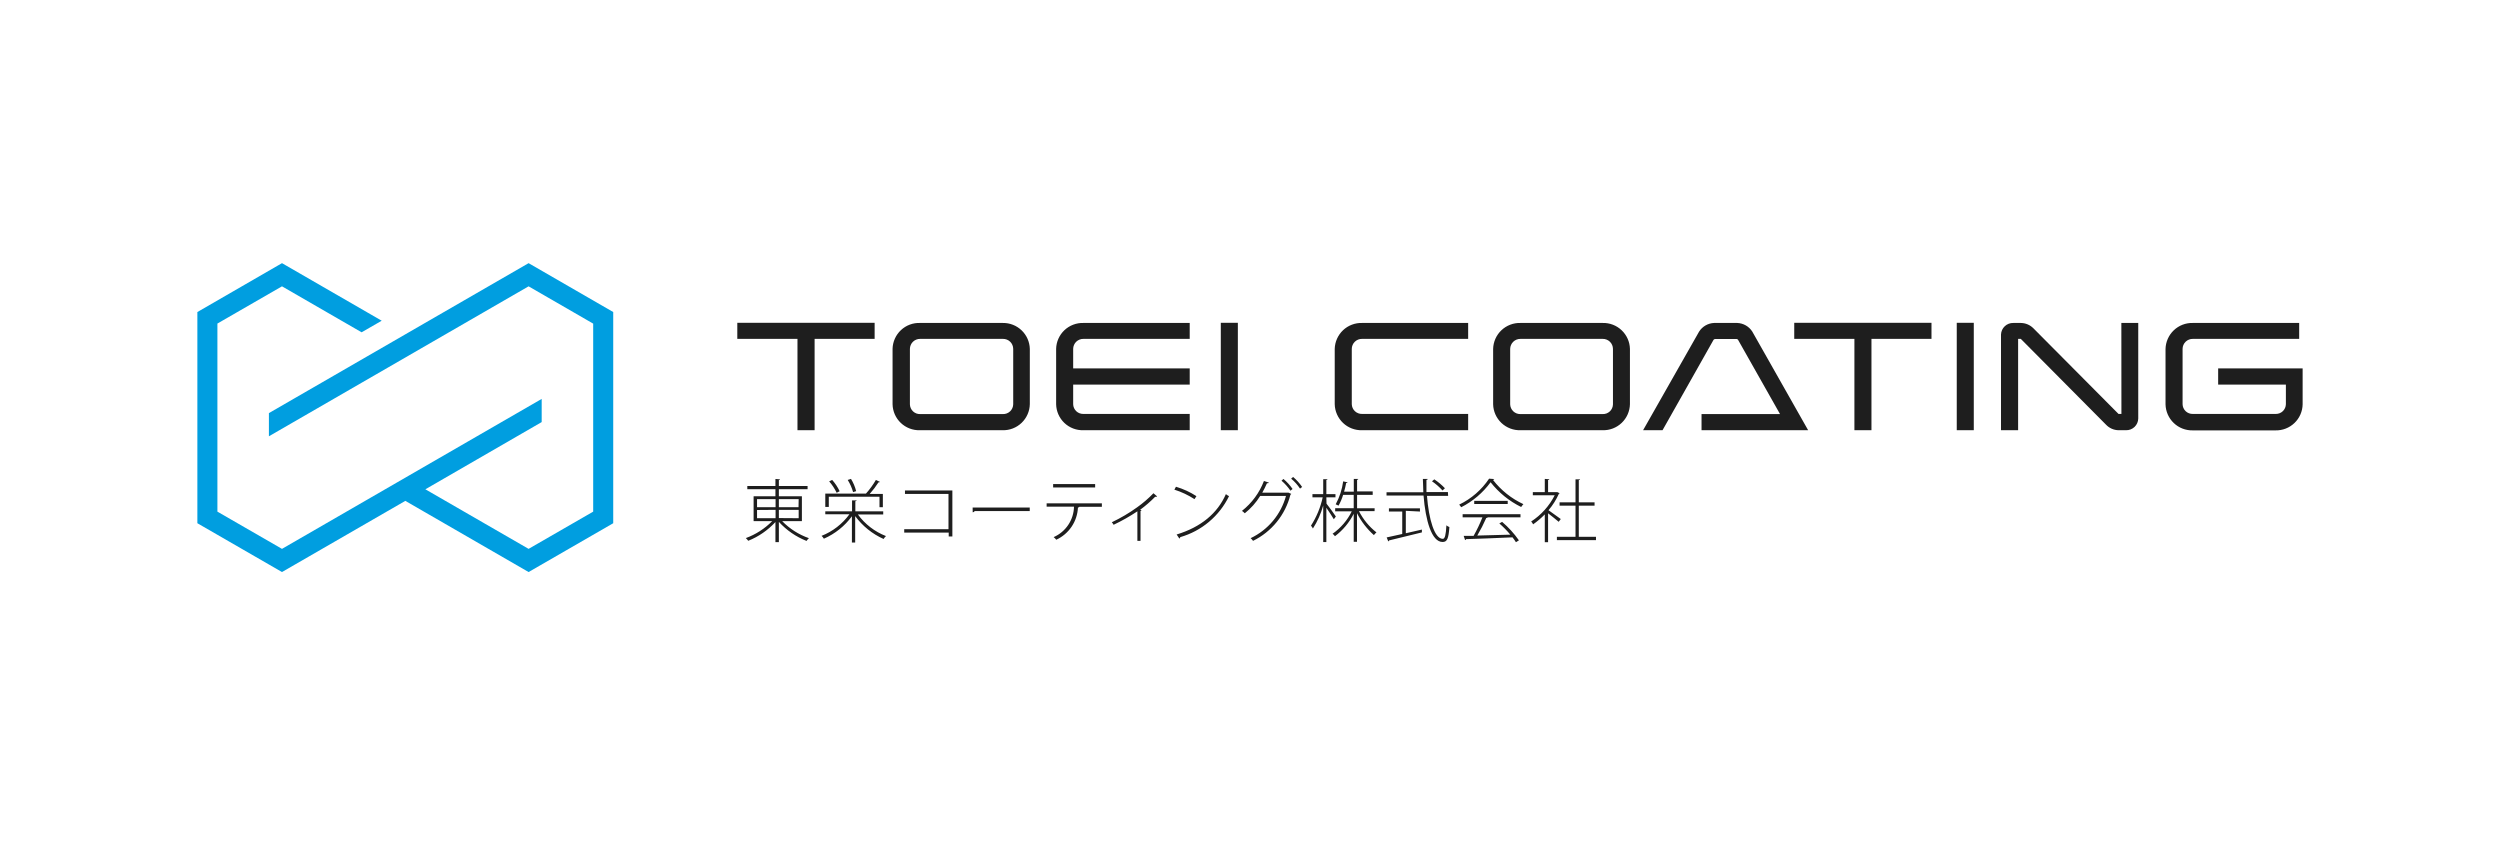 <svg width="190" height="64" viewBox="0 0 190 64" fill="none" xmlns="http://www.w3.org/2000/svg">
<rect width="190" height="64" fill="white"/>
<path d="M40.173 20L20.437 31.396V33.158L40.173 21.761L45.082 24.596V38.884L40.173 41.714L32.328 37.186L41.168 32.078V30.317L21.431 41.714L16.523 38.884V24.59L21.431 21.761L27.482 25.255L29.01 24.375L21.431 20L15 23.715V39.765L21.431 43.475L30.805 38.066L40.173 43.475L46.605 39.765V23.715L40.173 20Z" fill="#009EE0"/>
<path d="M60.944 39.605H59.444C60.014 40.188 60.709 40.631 61.478 40.901C61.408 40.963 61.347 41.033 61.296 41.111C60.494 40.794 59.776 40.298 59.194 39.662V41.202H58.933V39.674C58.359 40.298 57.652 40.786 56.865 41.1C56.812 41.025 56.751 40.956 56.683 40.895C57.438 40.618 58.123 40.178 58.688 39.605H57.274V37.714H58.933V37.18H56.796V36.935H58.933V36.401L59.279 36.43C59.279 36.43 59.279 36.486 59.194 36.492V36.935H61.376V37.18H59.194V37.714H60.944V39.605ZM57.535 37.935V38.549H58.944V37.935H57.535ZM57.535 38.759V39.384H58.944V38.748L57.535 38.759ZM60.699 37.935H59.194V38.549H60.688L60.699 37.935ZM60.699 39.384V38.748H59.194V39.373L60.699 39.384ZM67.125 39.1H65.199C65.739 39.84 66.481 40.41 67.335 40.742C67.263 40.805 67.201 40.88 67.153 40.963C66.296 40.579 65.552 39.98 64.994 39.225V41.23H64.745V39.236C64.197 39.983 63.462 40.571 62.614 40.941C62.567 40.86 62.507 40.787 62.438 40.725C63.286 40.391 64.022 39.821 64.557 39.083H62.722V38.861H64.756V38.032H65.102C65.102 38.066 65.068 38.083 65.006 38.094V38.861H67.125V39.1ZM62.989 37.753V38.526H62.722V37.515H65.858H65.812C66.099 37.195 66.352 36.846 66.568 36.475L66.875 36.623C66.862 36.638 66.845 36.649 66.826 36.655C66.807 36.661 66.786 36.662 66.767 36.657C66.567 36.968 66.343 37.262 66.097 37.538H67.097V38.549H66.841V37.753H62.989ZM63.245 36.475C63.475 36.732 63.666 37.021 63.813 37.333L63.586 37.452C63.437 37.138 63.245 36.846 63.017 36.583L63.245 36.475ZM64.676 36.396C64.853 36.685 64.985 36.999 65.068 37.327L64.835 37.401C64.744 37.075 64.606 36.763 64.426 36.475L64.676 36.396ZM72.38 37.276V40.77H72.102V40.48H68.721V40.219H72.085V37.538H68.778V37.276H72.38ZM73.92 38.572H78.26V38.839H74.084C74.067 38.865 74.043 38.888 74.016 38.905C73.988 38.922 73.957 38.932 73.925 38.935L73.92 38.572ZM83.742 38.515H81.942H82.027C82.027 38.549 81.976 38.566 81.924 38.572C81.9 39.091 81.734 39.595 81.444 40.026C81.153 40.458 80.749 40.802 80.277 41.02C80.218 40.947 80.151 40.88 80.078 40.821C80.529 40.623 80.914 40.3 81.188 39.891C81.462 39.481 81.613 39.002 81.623 38.509H79.544V38.253H83.742V38.515ZM83.231 37.049H80.038V36.788H83.231V37.049ZM87.941 37.725C87.931 37.736 87.919 37.745 87.905 37.751C87.891 37.757 87.876 37.76 87.861 37.759C87.837 37.764 87.812 37.764 87.787 37.759C87.436 38.117 87.056 38.446 86.651 38.742L86.759 38.782C86.74 38.808 86.712 38.826 86.68 38.833V41.105H86.441V38.861C85.864 39.245 85.26 39.587 84.634 39.884C84.596 39.815 84.55 39.75 84.498 39.691C85.173 39.371 85.818 38.991 86.424 38.554C86.869 38.238 87.284 37.88 87.662 37.486L87.941 37.725ZM89.373 36.992C89.923 37.155 90.447 37.396 90.929 37.708L90.781 37.935C90.307 37.627 89.793 37.384 89.253 37.214L89.373 36.992ZM89.424 40.622C91.293 40.054 92.531 39.003 93.168 37.554C93.241 37.615 93.321 37.666 93.406 37.708C93.041 38.458 92.523 39.122 91.885 39.658C91.247 40.195 90.503 40.591 89.702 40.821C89.693 40.866 89.669 40.906 89.634 40.935L89.424 40.622ZM98.139 37.538C98.12 37.564 98.097 37.587 98.07 37.606C97.879 38.36 97.526 39.064 97.035 39.668C96.545 40.272 95.929 40.763 95.23 41.105C95.179 41.029 95.118 40.96 95.048 40.901C95.701 40.591 96.279 40.144 96.743 39.59C97.206 39.035 97.545 38.388 97.735 37.691H95.775C95.464 38.194 95.068 38.64 94.605 39.009C94.539 38.941 94.467 38.88 94.389 38.827C95.141 38.235 95.719 37.45 96.059 36.555L96.429 36.674C96.429 36.719 96.355 36.736 96.287 36.731C96.182 36.974 96.064 37.211 95.934 37.441H97.923L98.139 37.538ZM97.542 36.401C97.807 36.622 98.04 36.878 98.235 37.163L98.076 37.293C97.882 37.012 97.653 36.756 97.394 36.532L97.542 36.401ZM98.275 36.248C98.538 36.469 98.769 36.725 98.962 37.009L98.803 37.134C98.616 36.851 98.388 36.596 98.127 36.379L98.275 36.248ZM100.814 38.276C100.968 38.464 101.428 39.1 101.525 39.253L101.371 39.463C101.269 39.282 101.008 38.895 100.803 38.589V41.196H100.564V38.412C100.394 39.034 100.129 39.626 99.781 40.168C99.743 40.088 99.693 40.016 99.633 39.952C100.057 39.294 100.359 38.564 100.525 37.799H99.746V37.554H100.564V36.418H100.894C100.894 36.447 100.866 36.475 100.803 36.481V37.554H101.496V37.799H100.803L100.814 38.276ZM104.467 38.844H103.28C103.6 39.474 104.054 40.027 104.61 40.463C104.537 40.523 104.472 40.592 104.416 40.668C103.889 40.198 103.453 39.633 103.132 39.003V41.179H102.882V39.049C102.543 39.718 102.055 40.301 101.456 40.753C101.408 40.68 101.346 40.616 101.275 40.566C101.898 40.13 102.4 39.544 102.735 38.861H101.473V38.623H102.882V37.611H102.076C101.991 37.896 101.875 38.171 101.729 38.429C101.661 38.389 101.588 38.354 101.513 38.327C101.806 37.785 101.999 37.194 102.081 36.583L102.411 36.657C102.411 36.691 102.377 36.708 102.309 36.708C102.275 36.901 102.218 37.129 102.15 37.367H102.888V36.401H103.223C103.223 36.43 103.223 36.458 103.138 36.464V37.344H104.325V37.611H103.138V38.628H104.473L104.467 38.844ZM110.058 37.685H108.45C108.586 39.452 109.018 40.952 109.654 40.952C109.814 40.952 109.887 40.651 109.927 39.924C109.992 39.983 110.07 40.028 110.154 40.054C110.092 40.935 109.984 41.191 109.637 41.191C108.802 41.191 108.342 39.56 108.189 37.663H105.376V37.413H108.172C108.172 37.083 108.143 36.736 108.138 36.401H108.501C108.501 36.441 108.501 36.458 108.41 36.469V37.395H110.041L110.058 37.685ZM106.842 38.822V40.526L108.064 40.247V40.463L105.575 41.071C105.573 41.089 105.566 41.106 105.553 41.119C105.541 41.133 105.525 41.142 105.507 41.145L105.388 40.844L106.57 40.583V38.878H105.558V38.634H107.916V38.878L106.842 38.822ZM109.007 36.43C109.3 36.625 109.57 36.852 109.814 37.106L109.632 37.276C109.393 37.013 109.124 36.779 108.831 36.577L109.007 36.43ZM113.563 36.407C113.554 36.426 113.541 36.442 113.524 36.454C113.507 36.466 113.487 36.473 113.467 36.475C114.08 37.264 114.873 37.895 115.779 38.316C115.716 38.383 115.659 38.455 115.608 38.532C114.703 38.087 113.909 37.444 113.285 36.651C112.7 37.451 111.935 38.101 111.052 38.549C111.004 38.48 110.953 38.413 110.899 38.35C111.819 37.908 112.603 37.227 113.171 36.379L113.563 36.407ZM111.16 39.316V39.077H115.557V39.316H113.018H113.063C113.063 39.35 113.012 39.361 112.955 39.367C112.754 39.825 112.526 40.27 112.273 40.702L114.785 40.634C114.53 40.328 114.25 40.043 113.949 39.782L114.16 39.662C114.644 40.074 115.074 40.545 115.438 41.066L115.211 41.208C115.132 41.079 115.044 40.956 114.949 40.838C113.654 40.895 112.262 40.952 111.416 40.975C111.416 41.02 111.382 41.037 111.347 41.048L111.239 40.725H111.995C112.25 40.271 112.474 39.8 112.665 39.316H111.16ZM112.041 38.066H114.586V38.304H112.041V38.066ZM118.528 37.486C118.523 37.498 118.515 37.508 118.506 37.516C118.496 37.524 118.484 37.529 118.472 37.532C118.271 37.982 118.007 38.401 117.688 38.776C117.926 38.941 118.466 39.344 118.619 39.446L118.46 39.657C118.307 39.515 117.892 39.202 117.654 39.009V41.208H117.404V39.094C117.133 39.373 116.836 39.626 116.517 39.85C116.48 39.771 116.43 39.698 116.37 39.634C117.131 39.138 117.748 38.45 118.159 37.64H116.495V37.401H117.404V36.396L117.744 36.424C117.744 36.452 117.744 36.475 117.654 36.481V37.401H118.358L118.528 37.486ZM119.989 40.798H121.295V41.048H118.324V40.798H119.739V38.429H118.528V38.179H119.739V36.43H120.085C120.085 36.464 120.057 36.486 119.989 36.492V38.179H121.187V38.429H119.989V40.798ZM56.035 25.755H60.608V32.697H61.91V25.755H66.472V24.533H56.035V25.755ZM76.221 24.545H69.931C69.664 24.534 69.397 24.577 69.147 24.67C68.896 24.763 68.667 24.906 68.472 25.089C68.277 25.271 68.12 25.491 68.011 25.735C67.901 25.98 67.842 26.243 67.835 26.51V30.72C67.84 30.986 67.898 31.249 68.005 31.493C68.112 31.737 68.267 31.957 68.46 32.141C68.653 32.325 68.88 32.468 69.129 32.564C69.377 32.659 69.642 32.705 69.909 32.697H76.198C76.463 32.703 76.728 32.657 76.975 32.561C77.223 32.465 77.449 32.321 77.641 32.137C77.833 31.953 77.987 31.734 78.094 31.491C78.202 31.247 78.26 30.986 78.266 30.72V26.51C78.251 25.98 78.028 25.477 77.645 25.109C77.263 24.741 76.751 24.538 76.221 24.545ZM77.004 30.731C77.002 30.831 76.979 30.93 76.938 31.021C76.897 31.112 76.838 31.195 76.766 31.263C76.693 31.332 76.607 31.385 76.514 31.421C76.42 31.456 76.32 31.473 76.221 31.47H69.931C69.832 31.473 69.732 31.456 69.639 31.421C69.546 31.385 69.461 31.331 69.388 31.263C69.316 31.194 69.258 31.112 69.218 31.021C69.177 30.929 69.155 30.831 69.153 30.731V26.51C69.155 26.41 69.176 26.31 69.216 26.218C69.256 26.125 69.313 26.041 69.386 25.971C69.458 25.901 69.543 25.846 69.637 25.809C69.731 25.771 69.831 25.753 69.931 25.755H76.221C76.322 25.752 76.422 25.77 76.517 25.807C76.611 25.844 76.697 25.899 76.77 25.969C76.843 26.039 76.901 26.123 76.941 26.216C76.981 26.309 77.003 26.409 77.004 26.51V30.731ZM80.266 26.51V30.72C80.271 30.986 80.329 31.249 80.436 31.493C80.543 31.737 80.698 31.957 80.89 32.141C81.083 32.325 81.31 32.468 81.559 32.564C81.808 32.659 82.073 32.705 82.339 32.697H90.418V31.459H82.339C82.24 31.462 82.14 31.445 82.047 31.409C81.954 31.374 81.868 31.32 81.796 31.252C81.724 31.183 81.666 31.101 81.625 31.009C81.585 30.918 81.563 30.82 81.561 30.72V29.232H90.418V27.999H81.561V26.51C81.562 26.41 81.584 26.31 81.624 26.218C81.663 26.125 81.721 26.041 81.793 25.971C81.866 25.901 81.951 25.846 82.045 25.809C82.138 25.771 82.238 25.753 82.339 25.755H90.418V24.545H82.339C82.074 24.537 81.81 24.582 81.562 24.677C81.314 24.771 81.087 24.914 80.894 25.097C80.702 25.279 80.547 25.498 80.439 25.741C80.331 25.983 80.272 26.245 80.266 26.51ZM92.781 24.533H94.077V32.697H92.781V24.533ZM101.439 26.51V30.72C101.445 30.987 101.504 31.25 101.612 31.493C101.72 31.737 101.875 31.957 102.068 32.141C102.261 32.325 102.489 32.469 102.738 32.564C102.987 32.659 103.252 32.705 103.519 32.697H111.58V31.459H103.519C103.419 31.462 103.319 31.445 103.226 31.409C103.132 31.374 103.046 31.32 102.974 31.252C102.901 31.183 102.842 31.101 102.801 31.01C102.76 30.919 102.738 30.82 102.735 30.72V26.51C102.736 26.409 102.758 26.309 102.798 26.216C102.838 26.123 102.896 26.039 102.969 25.969C103.042 25.899 103.128 25.844 103.223 25.807C103.317 25.77 103.418 25.752 103.519 25.755H111.58V24.545H103.519C103.253 24.537 102.989 24.582 102.74 24.677C102.492 24.771 102.265 24.914 102.072 25.096C101.879 25.279 101.723 25.498 101.615 25.741C101.506 25.983 101.447 26.245 101.439 26.51ZM121.807 24.545H115.557C115.291 24.537 115.025 24.582 114.776 24.678C114.527 24.773 114.3 24.917 114.106 25.101C113.913 25.284 113.758 25.504 113.65 25.748C113.542 25.992 113.484 26.255 113.478 26.522V30.731C113.485 30.997 113.545 31.259 113.653 31.501C113.762 31.744 113.917 31.963 114.11 32.145C114.303 32.328 114.531 32.47 114.779 32.565C115.027 32.66 115.292 32.705 115.557 32.697H121.807C122.072 32.703 122.336 32.657 122.584 32.561C122.832 32.465 123.058 32.321 123.25 32.137C123.442 31.953 123.596 31.734 123.703 31.491C123.81 31.247 123.869 30.986 123.875 30.72V26.51C123.86 25.976 123.634 25.469 123.246 25.101C122.859 24.732 122.341 24.532 121.807 24.545ZM122.585 30.731C122.583 30.831 122.561 30.929 122.52 31.021C122.48 31.112 122.422 31.194 122.35 31.263C122.277 31.331 122.192 31.385 122.099 31.421C122.006 31.456 121.906 31.473 121.807 31.47H115.557C115.457 31.473 115.358 31.456 115.264 31.421C115.171 31.385 115.085 31.332 115.012 31.263C114.939 31.195 114.881 31.112 114.84 31.021C114.799 30.93 114.776 30.831 114.773 30.731V26.51C114.778 26.306 114.863 26.112 115.009 25.971C115.156 25.829 115.353 25.752 115.557 25.755H121.807C121.907 25.753 122.007 25.771 122.101 25.809C122.195 25.846 122.28 25.901 122.352 25.971C122.425 26.041 122.482 26.125 122.522 26.218C122.562 26.31 122.583 26.41 122.585 26.51V30.731ZM136.362 25.755H140.935V32.697H142.231V25.755H146.793V24.533H136.362V25.755ZM148.713 24.533H150.008V32.697H148.713V24.533ZM161.228 31.459H161.007L154.542 24.954C154.288 24.696 153.943 24.549 153.582 24.545H153.013C152.773 24.538 152.539 24.627 152.364 24.792C152.188 24.957 152.085 25.184 152.076 25.425V32.697H153.377V25.755H153.582L160.052 32.271C160.176 32.403 160.324 32.508 160.489 32.582C160.654 32.655 160.832 32.694 161.013 32.697H161.581C161.7 32.699 161.819 32.678 161.93 32.635C162.041 32.591 162.143 32.526 162.229 32.443C162.315 32.36 162.383 32.261 162.431 32.152C162.479 32.042 162.505 31.924 162.507 31.805V24.545H161.223L161.228 31.459ZM168.58 27.999V29.232H173.727V30.72C173.725 30.82 173.703 30.918 173.663 31.009C173.622 31.101 173.564 31.183 173.492 31.252C173.419 31.32 173.334 31.374 173.241 31.409C173.148 31.445 173.049 31.462 172.949 31.459H166.654C166.554 31.462 166.455 31.445 166.362 31.409C166.269 31.374 166.183 31.32 166.111 31.252C166.039 31.183 165.981 31.101 165.94 31.009C165.9 30.918 165.878 30.82 165.876 30.72V26.51C165.877 26.41 165.899 26.31 165.938 26.218C165.978 26.125 166.036 26.041 166.108 25.971C166.181 25.901 166.266 25.846 166.36 25.809C166.453 25.771 166.553 25.753 166.654 25.755H174.738V24.545H166.654C166.388 24.538 166.123 24.584 165.875 24.679C165.626 24.775 165.399 24.919 165.207 25.103C165.014 25.286 164.86 25.506 164.752 25.75C164.645 25.993 164.586 26.256 164.58 26.522V30.731C164.586 30.997 164.645 31.26 164.752 31.503C164.86 31.747 165.014 31.967 165.207 32.15C165.399 32.334 165.626 32.478 165.875 32.574C166.123 32.669 166.388 32.715 166.654 32.709H172.937C173.203 32.715 173.467 32.668 173.714 32.572C173.961 32.476 174.187 32.332 174.379 32.148C174.571 31.964 174.724 31.745 174.831 31.502C174.937 31.259 174.995 30.997 175 30.731V27.999H168.58ZM132.033 24.545H130.266C130.038 24.555 129.815 24.621 129.617 24.735C129.42 24.85 129.252 25.011 129.13 25.204L124.874 32.697H126.352L130.232 25.823C130.259 25.791 130.298 25.77 130.34 25.766H131.999C132.035 25.773 132.067 25.794 132.09 25.823L135.282 31.47H129.317V32.697H137.419L133.169 25.192C133.045 25.002 132.877 24.843 132.679 24.73C132.482 24.618 132.26 24.554 132.033 24.545Z" fill="#1E1E1E"/>
</svg>
